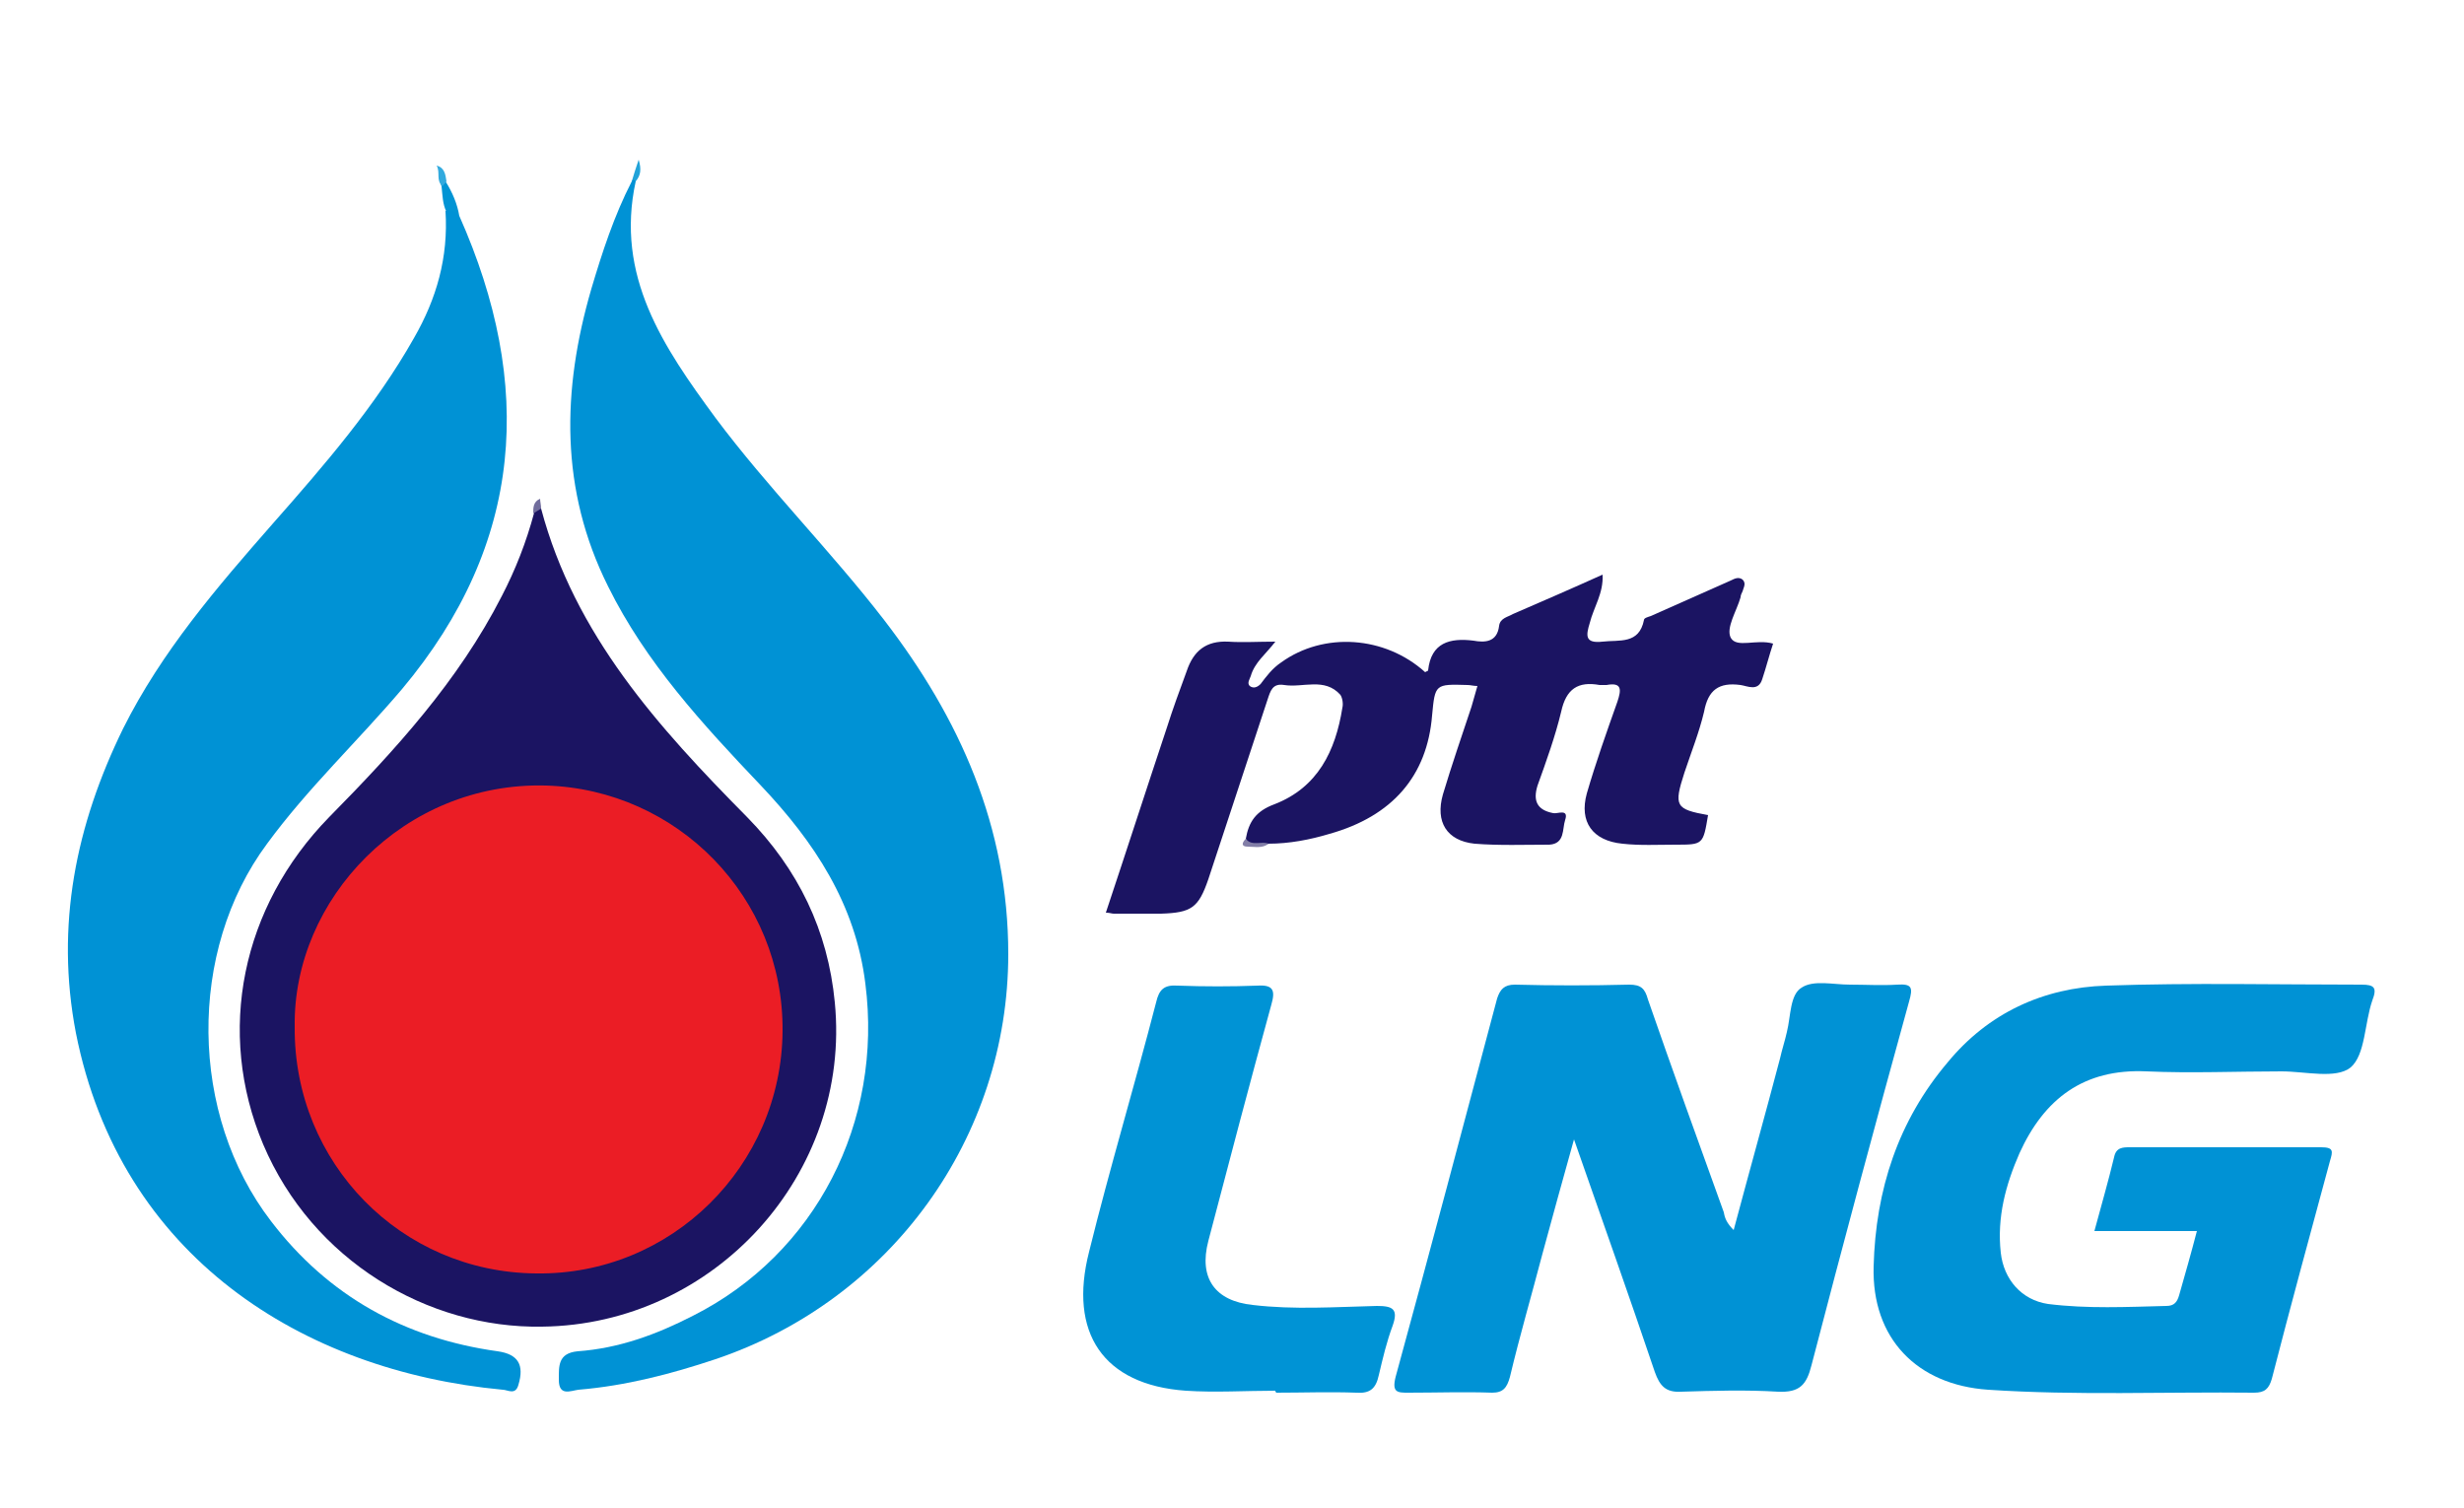 <?xml version="1.0" encoding="utf-8"?>
<!-- Generator: Adobe Illustrator 22.0.0, SVG Export Plug-In . SVG Version: 6.00 Build 0)  -->
<svg version="1.1" id="Layer_1" xmlns="http://www.w3.org/2000/svg" xmlns:xlink="http://www.w3.org/1999/xlink" x="0px" y="0px"
	 viewBox="0 0 250 153" style="enable-background:new 0 0 250 153;" xml:space="preserve">
<style type="text/css">
	.st0{fill:#0194D4;}
	.st1{fill:#32AADE;}
	.st2{fill:#21A3D9;}
	.st3{fill:#0092D5;}
	.st4{fill:#1B1462;}
	.st5{fill:#0093D5;}
	.st6{fill:#827EA7;}
	.st7{fill:#716D9D;}
	.st8{fill:#EB1D25;}
</style>
<path class="st0" d="M46.6,21.9c-0.4-0.1-0.9-0.3-1.3-0.4c-0.4-0.8-0.4-1.7-0.5-2.6c-0.2-0.5,0-0.5,0.4-0.5
	C45.9,19.5,46.4,20.7,46.6,21.9z"/>
<path class="st1" d="M45.3,18.4c-0.1,0.2-0.3,0.3-0.4,0.5c-0.7-0.6-0.2-1.4-0.6-2.1C45.1,17,45.2,17.7,45.3,18.4z"/>
<path class="st2" d="M64.5,18.4c-0.1,0-0.3,0-0.4,0c0.2-0.7,0.4-1.3,0.7-2.2C65.1,17.2,65,17.8,64.5,18.4z"/>
<g>
	<path class="st3" d="M64.5,18.4c-2.1,9.6,2.8,16.8,8.1,24c5.3,7.1,11.7,13.5,17.1,20.5c7.7,10,12.6,21,12.6,33.9
		c0,18.6-11.9,35.1-29.7,41.1c-4.5,1.5-9.1,2.7-13.9,3.1c-0.8,0.1-2,0.7-2-1c0-1.4-0.1-2.7,1.9-2.9c4.2-0.3,8-1.7,11.7-3.6
		c12.5-6.3,19.3-19.7,17.5-33.7c-1-8.1-5.2-14.4-10.6-20.1c-5.9-6.2-11.7-12.5-15.5-20.2c-4.9-9.8-4.7-19.9-1.7-30.2
		c1.1-3.7,2.3-7.4,4.1-10.9C64.2,18.2,64.3,18.2,64.5,18.4z"/>
	<path class="st3" d="M46.6,21.9c7.6,17.1,6.6,33.2-5.8,48c-4.5,5.3-9.6,10.1-13.7,15.7c-8.1,10.9-7.9,27.5,0.4,38.3
		c5.8,7.6,13.6,11.9,23,13.2c2.1,0.3,2.7,1.4,2.1,3.4c-0.3,1.1-1.1,0.5-1.6,0.5c-20.3-1.9-38.8-13.5-43.3-36.2
		c-2.1-10.9,0-21.1,4.8-30.9c3.9-7.8,9.5-14.3,15.2-20.8c5.2-5.9,10.4-11.9,14.3-18.8c2.3-4,3.5-8.2,3.2-12.9
		C45.9,21.2,46.3,21.6,46.6,21.9z"/>
	<path class="st3" d="M175.9,124.8c1.6-6,3.2-11.7,4.7-17.4c0.2-0.9,0.5-1.8,0.7-2.7c0.4-1.6,0.3-3.8,1.5-4.5
		c1.2-0.8,3.2-0.3,4.9-0.3c1.6,0,3.2,0.1,4.8,0c1.5-0.1,1.6,0.3,1.2,1.7c-3.4,12.3-6.7,24.6-9.9,36.9c-0.5,2-1.2,2.8-3.4,2.7
		c-3.3-0.2-6.5-0.1-9.8,0c-1.6,0.1-2.2-0.6-2.7-2c-2.6-7.7-5.3-15.3-8.2-23.6c-1.2,4.3-2.2,7.9-3.2,11.6c-1.1,4.2-2.3,8.3-3.3,12.5
		c-0.3,1.1-0.7,1.6-1.8,1.6c-2.8-0.1-5.7,0-8.5,0c-1.1,0-1.7,0-1.3-1.6c3.5-12.8,6.9-25.6,10.3-38.4c0.3-0.9,0.7-1.4,1.8-1.4
		c3.8,0.1,7.7,0.1,11.6,0c1.2,0,1.6,0.4,1.9,1.5c2.5,7.2,5.1,14.4,7.7,21.6C175,123.6,175.2,124.1,175.9,124.8z"/>
	<path class="st3" d="M222.9,124.9c-3.5,0-6.8,0-10.4,0c0.7-2.6,1.4-5,2-7.5c0.2-1,0.9-1,1.6-1c6.5,0,12.9,0,19.4,0
		c1.3,0,1.2,0.4,0.9,1.4c-2,7.4-4,14.7-5.9,22.1c-0.3,1-0.7,1.4-1.8,1.4c-9-0.1-18,0.3-27-0.3c-7.2-0.5-11.8-5.2-11.6-12.5
		c0.2-7.8,2.5-14.8,7.5-20.7c4.1-5,9.7-7.6,16.1-7.8c8.6-0.3,17.3-0.1,25.9-0.1c1.3,0,1.6,0.3,1.1,1.6c-0.8,2.3-0.7,5.5-2.2,6.8
		c-1.5,1.2-4.6,0.4-7,0.4c-4.6,0-9.2,0.2-13.7,0c-6.4-0.3-10.4,2.8-12.9,8.3c-1.4,3.2-2.3,6.5-1.9,10.1c0.3,2.7,2.1,4.8,4.8,5.2
		c4,0.5,8,0.3,12,0.2c0.8,0,1.1-0.4,1.3-1.1C221.7,129.3,222.3,127.2,222.9,124.9z"/>
	<path class="st4" d="M54.9,51.6c3.4,12.8,11.9,22.2,20.9,31.3c5.2,5.3,8.2,11.5,8.9,18.8c1.7,17.4-12.2,32.7-29.7,32.9
		c-11.6,0.2-23.3-6.7-28.3-18.5c-4.8-11.4-2.2-24.1,6.7-33.2c6.7-6.8,13.1-13.8,17.5-22.4c1.4-2.7,2.5-5.5,3.3-8.5
		C54.3,51.7,54.4,51.3,54.9,51.6z"/>
	<path class="st4" d="M126.4,85.1c0.3-1.7,1-2.8,2.9-3.5c4.4-1.7,6.2-5.4,6.9-9.8c0.1-0.4,0-1-0.2-1.3c-1.6-1.8-3.8-0.7-5.7-1
		c-1.2-0.2-1.4,0.6-1.7,1.5c-2,6.1-4,12.1-6,18.2c-1,2.9-1.7,3.4-4.8,3.5c-1.6,0-3.2,0-4.8,0c-0.2,0-0.4-0.1-0.8-0.1
		c2.1-6.3,4.1-12.5,6.2-18.8c0.6-1.9,1.3-3.8,2-5.7c0.7-2.1,2-3.1,4.2-3c1.5,0.1,3,0,4.8,0c-1,1.3-2.1,2.1-2.5,3.5
		c-0.1,0.3-0.4,0.7-0.1,1c0.4,0.3,0.8,0.1,1.1-0.2c0.6-0.8,1.2-1.6,2.1-2.2c4.3-3.1,10.5-2.7,14.6,1c0.1-0.1,0.3-0.1,0.3-0.2
		c0.3-2.8,2.2-3.3,4.6-3c1.1,0.2,2.4,0.2,2.6-1.5c0.1-0.8,0.9-0.9,1.4-1.2c3-1.3,6-2.6,9.1-4c0.1,1.9-0.9,3.3-1.3,4.9
		c-0.4,1.3-0.5,2.1,1.3,1.9c1.7-0.2,3.7,0.3,4.2-2.2c0-0.2,0.4-0.3,0.7-0.4c2.7-1.2,5.4-2.4,8.1-3.6c0.4-0.2,0.8-0.4,1.2-0.1
		c0.4,0.4,0.1,0.8,0,1.2c-0.1,0.2-0.2,0.4-0.2,0.6c-0.4,1.4-1.5,3.1-1,4.1c0.6,1.1,2.6,0.1,4.3,0.6c-0.4,1.2-0.7,2.4-1.1,3.6
		c-0.4,1.3-1.5,0.7-2.2,0.6c-2.2-0.3-3.3,0.5-3.7,2.7c-0.5,2.1-1.3,4.1-2,6.2c-1.1,3.4-0.9,3.7,2.4,4.3c-0.5,3-0.5,3-3.3,3
		c-1.8,0-3.6,0.1-5.4-0.1c-3-0.3-4.4-2.2-3.6-5.1c0.9-3.1,2-6.2,3.1-9.3c0.4-1.2,0.5-2-1.1-1.7c-0.2,0-0.4,0-0.7,0
		c-2.2-0.4-3.4,0.4-3.9,2.7c-0.6,2.5-1.5,5-2.4,7.5c-0.5,1.6,0,2.5,1.6,2.8c0.4,0.1,1.6-0.5,1.2,0.7c-0.3,0.9,0,2.4-1.6,2.5
		c-2.5,0-5.1,0.1-7.6-0.1c-2.8-0.3-4-2.2-3.2-5c0.9-3,1.9-5.9,2.9-8.9c0.2-0.7,0.4-1.4,0.6-2.1c-0.4,0-0.7-0.1-1-0.1
		c-3.3-0.1-3.3-0.1-3.6,3.1c-0.5,6.1-4,10.2-10.4,12c-2,0.6-4.1,1-6.2,1C127.9,85.7,126.9,86.4,126.4,85.1z"/>
	<path class="st5" d="M129.4,141.1c-3,0-6.1,0.2-9.1,0c-8.4-0.6-11.9-5.9-9.8-14.1c2.1-8.5,4.6-16.8,6.8-25.3
		c0.3-1.3,0.8-1.8,2.2-1.7c2.7,0.1,5.4,0.1,8.1,0c1.6-0.1,1.8,0.5,1.4,1.9c-2.2,8-4.3,16-6.4,24c-1,3.8,0.7,6.1,4.5,6.5
		c4.2,0.5,8.4,0.2,12.6,0.1c1.6,0,2.2,0.3,1.6,2c-0.6,1.6-1,3.3-1.4,5c-0.3,1.4-0.9,1.9-2.3,1.8c-2.7-0.1-5.4,0-8.1,0
		C129.4,141.2,129.4,141.2,129.4,141.1z"/>
	<path class="st6" d="M126.4,85.1c0.6,0.8,1.6,0.2,2.3,0.5c-0.6,0.5-1.4,0.3-2.1,0.3C125.9,85.9,126,85.5,126.4,85.1z"/>
	<path class="st7" d="M54.9,51.6c-0.3,0.2-0.5,0.3-0.8,0.5c0-0.6,0-1.2,0.7-1.5C54.8,50.9,54.9,51.2,54.9,51.6z"/>
	<path class="st8" d="M29.9,104.2c-0.2-13,11.1-24.9,25.5-24.5c13.3,0.4,24.1,11.3,24,24.9c-0.1,13.7-11.3,24.8-25,24.6
		C40.7,129.1,29.8,118,29.9,104.2z"/>
</g>
</svg>
